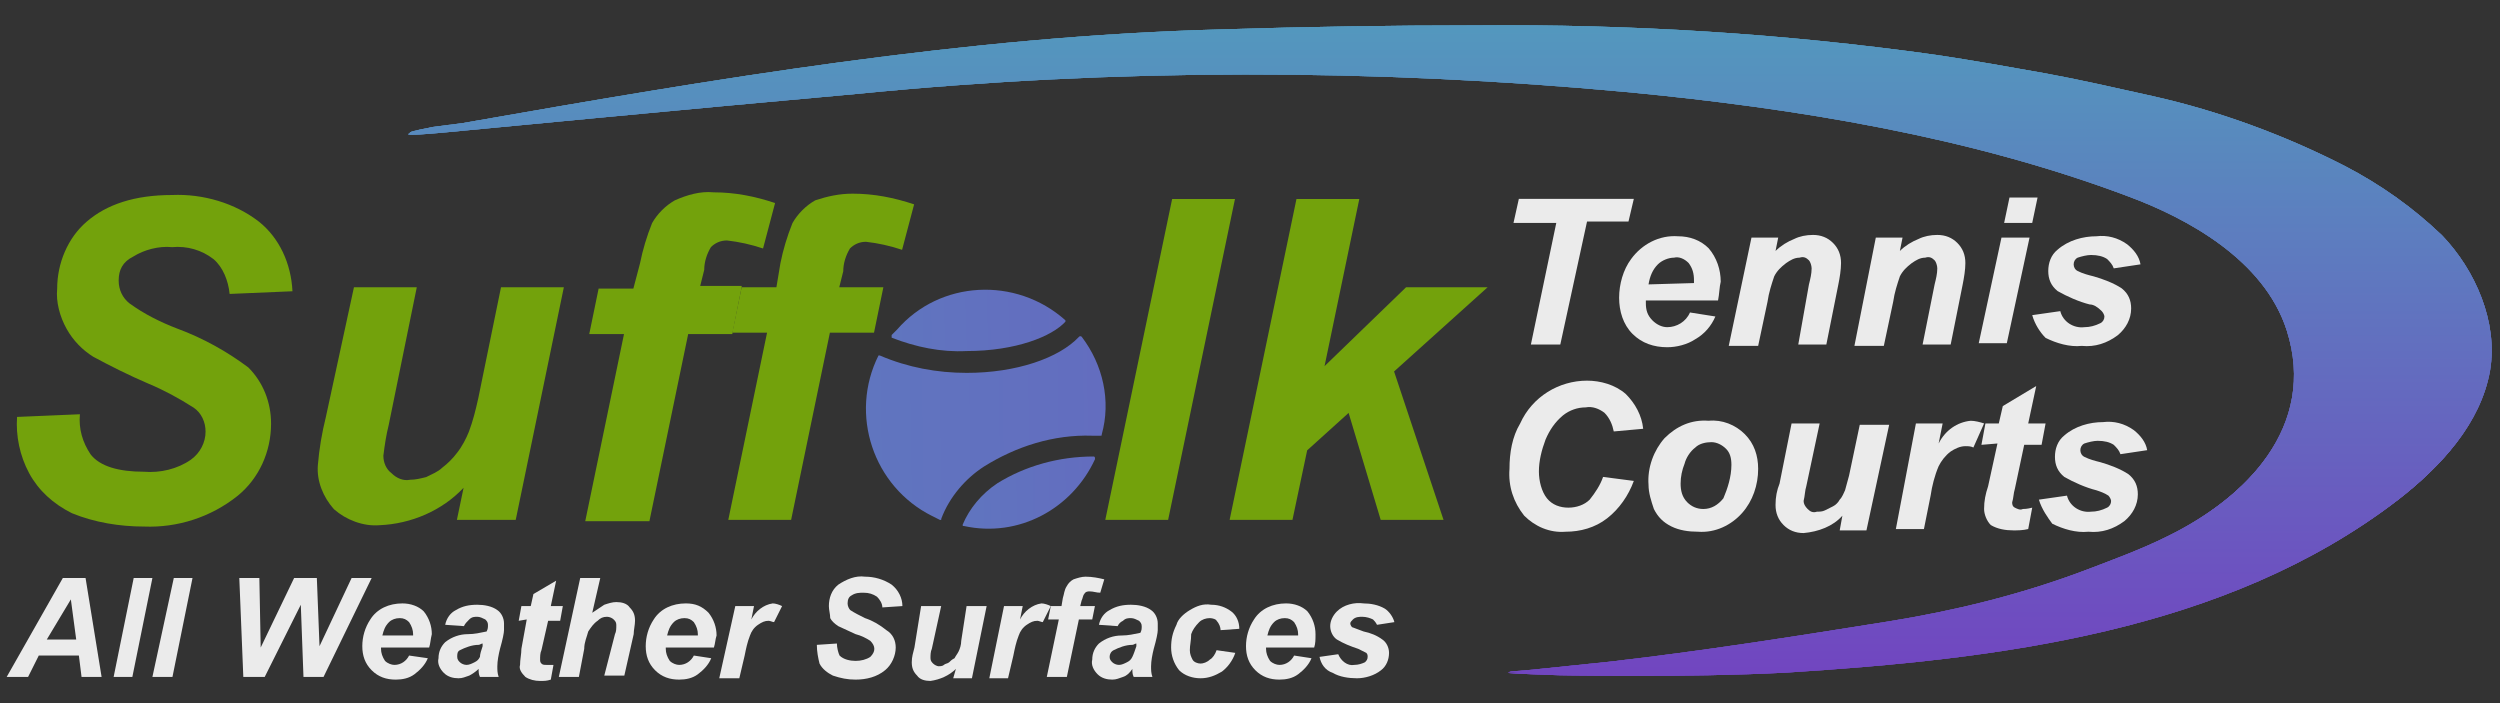 <svg xmlns="http://www.w3.org/2000/svg" xmlns:xlink="http://www.w3.org/1999/xlink" id="Capa_1" x="0px" y="0px" viewBox="0 0 187 52.6" style="enable-background:new 0 0 187 52.6;" xml:space="preserve">
<rect x="0" y="0" width="187" height="52.6" fill="#333333" stroke="none"/>
<style type="text/css">
	.st0{fill:#EBEBEB;}
	.st1{fill:#73A20C;}
	.st2{fill:url(#Path_977_1_);}
	.st3{fill:url(#Path_978_1_);}
	.st4{opacity:0.75;}
	.st5{fill:url(#Path_979_1_);}
	.st6{fill:url(#Path_980_1_);}
	.st7{fill:url(#Path_981_1_);}
	.st8{fill:url(#Path_982_1_);}
	.st9{fill:url(#Path_983_1_);}
	.st10{fill:url(#Path_984_1_);}
	.st11{fill:url(#Path_3_1_);}
	.st12{fill:url(#Path_4_1_);}
	.st13{fill:url(#Path_5_1_);}
</style>
<g id="Group_2284" transform="translate(-629.653 -3671)">
	<g id="Group_1603" transform="translate(741.963 3683.973)">
		<path id="Path_941" class="st0" d="M4.4,12.8H2.2l1.9-9.1H0.9l0.4-1.8h8.6L9.5,3.6H6.4L4.4,12.8z"></path>
		<path id="Path_942" class="st0" d="M16.2,9.5h-5.4c0,0.1,0,0.1,0,0.2c0,0.5,0.1,0.9,0.5,1.3c0.3,0.3,0.7,0.5,1.1,0.5    c0.7,0,1.4-0.4,1.7-1.1l1.9,0.3c-0.3,0.7-0.8,1.3-1.5,1.7c-0.6,0.4-1.4,0.6-2.1,0.6c-1,0-1.9-0.3-2.6-1c-0.7-0.7-1-1.7-1-2.7    c0-1,0.3-2.1,0.9-2.9c0.8-1.1,2.1-1.8,3.5-1.7c0.9,0,1.7,0.3,2.3,0.9c0.6,0.7,0.9,1.6,0.9,2.5C16.3,8.5,16.3,9,16.2,9.5z     M14.4,8.2c0-0.1,0-0.2,0-0.2c0-0.5-0.1-0.9-0.4-1.3c-0.3-0.3-0.7-0.5-1.1-0.4c-0.4,0-0.9,0.2-1.2,0.5c-0.4,0.4-0.6,0.9-0.7,1.5    L14.4,8.2z"></path>
		<path id="Path_943" class="st0" d="M18.7,4.8h2l-0.2,1c0.4-0.4,0.9-0.7,1.4-0.9c0.4-0.2,0.9-0.3,1.4-0.3c0.6,0,1.1,0.2,1.5,0.6    c0.4,0.4,0.6,0.9,0.6,1.5c0,0.5-0.1,1.1-0.2,1.6l-0.9,4.5h-2.1L23,8.3c0.1-0.4,0.2-0.8,0.2-1.2c0-0.2-0.1-0.5-0.2-0.6    c-0.2-0.2-0.4-0.3-0.7-0.2c-0.4,0-0.7,0.2-1,0.4c-0.4,0.3-0.7,0.6-0.9,1c-0.2,0.6-0.4,1.2-0.5,1.9l-0.7,3.3H17L18.7,4.8z"></path>
		<path id="Path_944" class="st0" d="M28,4.8h2l-0.2,1c0.4-0.4,0.9-0.7,1.4-0.9c0.4-0.2,0.9-0.3,1.4-0.3c0.6,0,1.1,0.2,1.5,0.6    c0.4,0.4,0.6,0.9,0.6,1.5c0,0.5-0.1,1.1-0.2,1.6l-0.9,4.5h-2.1l0.9-4.5c0.1-0.4,0.2-0.8,0.2-1.2c0-0.2-0.1-0.5-0.2-0.6    c-0.2-0.2-0.4-0.3-0.7-0.2c-0.4,0-0.7,0.2-1,0.4c-0.4,0.3-0.7,0.6-0.9,1c-0.2,0.6-0.4,1.2-0.5,1.9l-0.7,3.3h-2.2L28,4.8z"></path>
		<path id="Path_945" class="st0" d="M37.4,4.8h2.1l-1.7,7.9h-2.1L37.4,4.8z M38,1.8h2.1l-0.4,1.9h-2.1L38,1.8z"></path>
		<path id="Path_946" class="st0" d="M39.7,10.6l2.1-0.3c0.2,0.8,1,1.3,1.8,1.2c0.4,0,0.8-0.1,1.2-0.3c0.2-0.1,0.3-0.3,0.3-0.5    c0-0.1-0.1-0.3-0.2-0.4C44.6,10,44.3,9.8,44,9.8c-0.8-0.2-1.7-0.6-2.4-1c-0.5-0.4-0.7-0.9-0.7-1.5c0-0.6,0.2-1.2,0.7-1.6    c0.8-0.7,1.9-1,2.9-1c0.8-0.1,1.6,0.1,2.3,0.6c0.5,0.4,0.9,0.9,1,1.5l-2,0.3c-0.1-0.3-0.3-0.5-0.5-0.7c-0.3-0.2-0.7-0.3-1.2-0.3    c-0.3,0-0.7,0.1-1,0.2c-0.2,0.1-0.3,0.3-0.3,0.5c0,0.2,0.1,0.4,0.3,0.5c0.4,0.2,0.8,0.3,1.2,0.4c0.7,0.2,1.5,0.5,2.1,0.9    c0.5,0.4,0.7,0.9,0.7,1.5c0,0.8-0.4,1.5-1,2c-0.8,0.6-1.7,0.9-2.7,0.8c-0.9,0.1-1.9-0.2-2.7-0.6C40.3,11.9,39.9,11.3,39.7,10.6z"></path>
		<path id="Path_947" class="st0" d="M7.6,22.7L9.9,23c-0.4,1.1-1.1,2.1-2,2.8c-0.9,0.7-2,1-3.1,1c-1.2,0.1-2.3-0.4-3.1-1.2    c-0.8-1-1.2-2.2-1.1-3.5c0-1.2,0.2-2.4,0.8-3.4c0.9-2,2.9-3.2,5-3.2c1,0,2.1,0.3,2.9,1c0.7,0.7,1.2,1.6,1.3,2.6l-2.2,0.2    c-0.1-0.5-0.3-1-0.7-1.4c-0.4-0.3-0.9-0.5-1.4-0.4c-0.6,0-1.2,0.2-1.7,0.6c-0.6,0.5-1,1.1-1.3,1.8c-0.3,0.8-0.5,1.6-0.5,2.4    c0,0.7,0.2,1.5,0.6,2c0.4,0.5,1,0.7,1.6,0.7c0.6,0,1.2-0.2,1.6-0.6C7,23.9,7.4,23.3,7.6,22.7z"></path>
		<path id="Path_948" class="st0" d="M11,23.3c-0.1-1.3,0.4-2.6,1.2-3.5c0.9-0.9,2-1.4,3.3-1.3c1-0.1,2,0.3,2.7,1    c0.7,0.7,1,1.6,1,2.6c0,1.2-0.4,2.4-1.2,3.3c-0.8,0.9-2,1.5-3.3,1.4c-0.7,0-1.4-0.1-2-0.4c-0.6-0.3-1-0.7-1.3-1.3    C11.2,24.5,11,23.9,11,23.3z M17.2,21.8c0-0.5-0.1-0.9-0.4-1.2c-0.3-0.3-0.7-0.5-1.1-0.5c-0.4,0-0.9,0.1-1.2,0.4    c-0.4,0.3-0.7,0.8-0.8,1.2c-0.2,0.5-0.3,1-0.3,1.5c0,0.5,0.1,1,0.5,1.4c0.3,0.3,0.7,0.5,1.2,0.5c0.6,0,1.1-0.3,1.5-0.8    C16.9,23.6,17.2,22.7,17.2,21.8L17.2,21.8z"></path>
		<path id="Path_949" class="st0" d="M21.7,18.7h2.1l-1,4.7c-0.1,0.3-0.1,0.7-0.2,1.1c0,0.2,0.1,0.4,0.3,0.6    c0.2,0.2,0.4,0.3,0.7,0.2c0.2,0,0.4,0,0.6-0.1c0.2-0.1,0.4-0.2,0.6-0.3c0.2-0.1,0.4-0.3,0.5-0.5c0.2-0.2,0.3-0.5,0.4-0.7    c0.1-0.4,0.2-0.7,0.3-1.1l0.8-3.8H29l-1.7,7.9h-2l0.2-1.1c-0.7,0.8-1.8,1.2-2.9,1.3c-0.6,0-1.1-0.2-1.5-0.6    c-0.4-0.4-0.6-0.9-0.6-1.5c0-0.6,0.1-1.1,0.3-1.6L21.7,18.7z"></path>
		<path id="Path_950" class="st0" d="M31,18.7h2l-0.3,1.5c0.5-1,1.4-1.6,2.4-1.7c0.3,0,0.7,0.1,1,0.2l-0.8,1.8    c-0.2-0.1-0.4-0.1-0.6-0.1c-0.4,0-0.8,0.2-1.1,0.4c-0.4,0.3-0.7,0.7-0.9,1.1c-0.3,0.7-0.5,1.5-0.6,2.2l-0.5,2.5h-2.1L31,18.7z"></path>
		<path id="Path_951" class="st0" d="M35.9,20.3l0.3-1.6h1l0.3-1.3l2.5-1.5l-0.6,2.8h1.3l-0.3,1.6h-1.3l-0.7,3.3    c-0.1,0.3-0.1,0.7-0.2,1c0,0.1,0,0.3,0.2,0.4c0.2,0.1,0.4,0.2,0.6,0.1c0.1,0,0.3,0,0.7-0.1l-0.3,1.6c-0.4,0.1-0.8,0.1-1.1,0.1    c-0.6,0-1.2-0.1-1.7-0.4c-0.3-0.3-0.5-0.8-0.5-1.2c0-0.6,0.1-1.1,0.3-1.7l0.7-3.2L35.9,20.3z"></path>
		<path id="Path_952" class="st0" d="M40.2,24.4l2.1-0.3c0.2,0.8,1,1.3,1.8,1.2c0.4,0,0.8-0.1,1.2-0.3c0.2-0.1,0.3-0.3,0.3-0.5    c0-0.1-0.1-0.3-0.2-0.4c-0.3-0.2-0.6-0.3-0.9-0.4c-0.8-0.2-1.7-0.6-2.4-1c-0.5-0.4-0.7-0.9-0.7-1.5c0-0.6,0.2-1.2,0.7-1.6    c0.8-0.7,1.9-1,2.9-1c0.8-0.1,1.6,0.1,2.3,0.6c0.5,0.4,0.9,0.9,1,1.5l-2,0.3c-0.1-0.3-0.3-0.5-0.5-0.7c-0.3-0.2-0.7-0.3-1.2-0.3    c-0.3,0-0.7,0.1-1,0.2c-0.2,0.1-0.3,0.3-0.3,0.5c0,0.2,0.1,0.4,0.3,0.5c0.4,0.2,0.8,0.3,1.2,0.4c0.7,0.2,1.5,0.5,2.1,0.9    c0.5,0.4,0.7,0.9,0.7,1.5c0,0.8-0.4,1.5-1,2c-0.8,0.6-1.7,0.9-2.7,0.8c-0.9,0.1-1.9-0.2-2.7-0.6C40.9,25.8,40.4,25.1,40.2,24.4z"></path>
	</g>
	<g id="Group_1604" transform="translate(629.653 3712.335)">
		<path id="Path_953" class="st0" d="M5.9,7.7H2.9L2.1,9.3H0.5l4.2-7.4h1.7l1.2,7.4H6.1L5.9,7.7z M5.7,6.5l-0.4-3l-1.8,3H5.7z"></path>
		<path id="Path_954" class="st0" d="M8.5,9.3L10,1.9h1.4L9.9,9.3H8.5z"></path>
		<path id="Path_955" class="st0" d="M11.4,9.3l1.6-7.4h1.4l-1.5,7.4H11.4z"></path>
		<path id="Path_956" class="st0" d="M24.2,9.3h-1.5l-0.2-5.4l-2.7,5.4h-1.6l-0.3-7.4h1.5l0.1,5.2L22,1.9h1.7l0.2,5.1l2.4-5.1h1.5    L24.2,9.3z"></path>
		<path id="Path_957" class="st0" d="M32.1,7.1h-3.6c0,0.1,0,0.1,0,0.1c0,0.3,0.1,0.6,0.3,0.9c0.2,0.2,0.5,0.3,0.7,0.3    c0.5,0,0.9-0.3,1.1-0.7L32,7.9c-0.2,0.5-0.6,0.9-1,1.2c-0.4,0.3-0.9,0.4-1.4,0.4c-0.7,0-1.3-0.2-1.8-0.7c-0.5-0.5-0.7-1.1-0.7-1.8    c0-0.7,0.2-1.4,0.6-2c0.5-0.8,1.4-1.2,2.4-1.2c0.6,0,1.2,0.2,1.6,0.6c0.4,0.5,0.6,1.1,0.6,1.7C32.2,6.5,32.2,6.8,32.1,7.1z     M30.9,6.2c0-0.1,0-0.1,0-0.1c0-0.3-0.1-0.6-0.3-0.9c-0.2-0.2-0.4-0.3-0.7-0.3c-0.3,0-0.6,0.1-0.8,0.3c-0.3,0.3-0.4,0.6-0.5,1    L30.9,6.2z"></path>
		<path id="Path_958" class="st0" d="M34.7,5.5l-1.4-0.1c0.1-0.5,0.4-0.9,0.8-1.1c0.5-0.3,1-0.4,1.6-0.4c0.5,0,1.1,0.1,1.5,0.4    c0.3,0.2,0.5,0.6,0.5,1c0,0.2,0,0.3,0,0.5c0,0.2-0.1,0.7-0.3,1.4c-0.1,0.4-0.2,0.9-0.2,1.3c0,0.3,0,0.5,0.1,0.8h-1.4    c-0.1-0.2-0.1-0.4-0.1-0.6c-0.2,0.2-0.5,0.4-0.7,0.5c-0.3,0.1-0.5,0.2-0.8,0.2c-0.4,0-0.8-0.1-1.1-0.4c-0.3-0.3-0.5-0.7-0.4-1.1    c0-0.5,0.2-0.9,0.5-1.2c0.5-0.4,1.1-0.6,1.7-0.6c0.5,0,0.9-0.1,1.4-0.2c0.1-0.2,0.1-0.3,0.1-0.5c0-0.2-0.1-0.3-0.2-0.4    c-0.2-0.1-0.4-0.2-0.6-0.2c-0.2,0-0.4,0-0.6,0.2C34.9,5.2,34.8,5.3,34.7,5.5z M36.1,6.8c-0.1,0-0.2,0.1-0.3,0.1    c-0.5,0-1,0.2-1.4,0.4c-0.2,0.1-0.2,0.3-0.2,0.5c0,0.2,0.1,0.3,0.2,0.4c0.1,0.1,0.3,0.2,0.5,0.2c0.2,0,0.4-0.1,0.6-0.2    c0.2-0.1,0.3-0.2,0.4-0.4C35.9,7.6,36,7.3,36.1,7L36.1,6.8z"></path>
		<path id="Path_959" class="st0" d="M38.8,5.1L39,4h0.7l0.2-0.9l1.7-1L41.2,4h0.9l-0.2,1.1h-0.9l-0.5,2.2c-0.1,0.2-0.1,0.5-0.1,0.7    c0,0.1,0,0.2,0.1,0.3c0.1,0.1,0.2,0.1,0.4,0.1c0.1,0,0.2,0,0.5,0l-0.2,1.1c-0.3,0.1-0.5,0.1-0.8,0.1c-0.4,0-0.8-0.1-1.1-0.3    C39,9,38.8,8.7,38.9,8.4C38.9,8,39,7.6,39,7.2l0.4-2.2L38.8,5.1z"></path>
		<path id="Path_960" class="st0" d="M43.3,9.3h-1.5l1.6-7.4h1.5l-0.6,2.6c0.3-0.2,0.6-0.4,0.9-0.6c0.3-0.1,0.6-0.2,0.9-0.2    c0.4,0,0.8,0.1,1,0.4c0.3,0.3,0.4,0.6,0.4,1c0,0.3-0.1,0.7-0.1,1l-0.7,3.1h-1.5L46,6.1c0.1-0.2,0.1-0.4,0.1-0.7    c0-0.2-0.1-0.3-0.2-0.4c-0.1-0.1-0.3-0.2-0.5-0.2c-0.3,0-0.5,0.1-0.7,0.3c-0.3,0.2-0.5,0.5-0.7,0.8c-0.1,0.4-0.3,0.8-0.3,1.3    L43.3,9.3z"></path>
		<path id="Path_961" class="st0" d="M53.4,7.1h-3.6c0,0.1,0,0.1,0,0.1c0,0.3,0.1,0.6,0.3,0.9c0.2,0.2,0.5,0.3,0.7,0.3    c0.5,0,0.9-0.3,1.1-0.7l1.3,0.2c-0.2,0.5-0.6,0.9-1,1.2c-0.4,0.3-0.9,0.4-1.4,0.4c-0.7,0-1.3-0.2-1.8-0.7    c-0.5-0.5-0.7-1.1-0.7-1.8c0-0.7,0.2-1.4,0.6-2c0.5-0.8,1.4-1.2,2.4-1.2C52,3.8,52.5,4,53,4.5c0.4,0.5,0.6,1.1,0.6,1.7    C53.5,6.5,53.5,6.8,53.4,7.1z M52.2,6.2c0-0.1,0-0.1,0-0.1c0-0.3-0.1-0.6-0.3-0.9c-0.2-0.2-0.4-0.3-0.7-0.3    c-0.3,0-0.6,0.1-0.8,0.3c-0.3,0.3-0.4,0.6-0.5,1L52.2,6.2z"></path>
		<path id="Path_962" class="st0" d="M55,4h1.4l-0.2,1c0.3-0.6,0.9-1.1,1.6-1.2c0.2,0,0.5,0.1,0.7,0.2l-0.6,1.2    c-0.1,0-0.3-0.1-0.4-0.1c-0.3,0-0.5,0.1-0.8,0.3c-0.3,0.2-0.5,0.5-0.6,0.8c-0.2,0.5-0.3,1-0.4,1.5l-0.4,1.7h-1.5L55,4z"></path>
		<path id="Path_963" class="st0" d="M61.1,6.9l1.5-0.1c0,0.3,0.1,0.7,0.2,0.9c0.3,0.3,0.8,0.4,1.2,0.4c0.4,0,0.8-0.1,1.1-0.3    c0.2-0.2,0.3-0.4,0.3-0.6c0-0.2-0.1-0.4-0.3-0.6c-0.3-0.2-0.7-0.4-1.1-0.5c-0.4-0.2-0.9-0.4-1.3-0.6c-0.3-0.2-0.5-0.4-0.6-0.6    C62.1,4.6,62,4.3,62,4c0-0.6,0.2-1.2,0.7-1.6c0.6-0.4,1.3-0.7,2-0.6c0.7,0,1.4,0.2,2,0.6c0.5,0.4,0.8,1,0.8,1.6L66,4.1    c0-0.3-0.2-0.6-0.4-0.8C65.3,3.1,65,3,64.6,3c-0.3,0-0.6,0-0.9,0.2c-0.2,0.1-0.3,0.3-0.3,0.6c0,0.2,0.1,0.4,0.2,0.5    c0.3,0.2,0.7,0.4,1.1,0.6c0.6,0.2,1.1,0.5,1.6,0.9C66.8,6.1,67,6.6,67,7.1c0,0.6-0.3,1.3-0.8,1.7c-0.6,0.5-1.4,0.7-2.2,0.7    c-0.6,0-1.1-0.1-1.7-0.3c-0.4-0.2-0.8-0.5-1-0.9C61.2,7.9,61.1,7.4,61.1,6.9z"></path>
		<path id="Path_964" class="st0" d="M68.9,4h1.5l-0.7,3.2c-0.1,0.2-0.1,0.5-0.1,0.7c0,0.2,0.1,0.3,0.2,0.4c0.1,0.1,0.3,0.2,0.4,0.2    c0.1,0,0.3,0,0.4-0.1c0.1-0.1,0.3-0.1,0.4-0.2c0.1-0.1,0.2-0.2,0.4-0.3c0.1-0.2,0.2-0.3,0.3-0.5c0.1-0.2,0.2-0.5,0.2-0.8L72.3,4    h1.5l-1.1,5.4h-1.4l0.2-0.7c-0.5,0.5-1.2,0.8-1.9,0.9c-0.4,0-0.8-0.1-1-0.4c-0.3-0.3-0.4-0.6-0.4-1c0-0.4,0.1-0.7,0.2-1.1L68.9,4z    "></path>
		<path id="Path_965" class="st0" d="M75.1,4h1.4l-0.2,1c0.3-0.6,0.9-1.1,1.6-1.2c0.2,0,0.5,0.1,0.7,0.2L78,5.2    c-0.1,0-0.3-0.1-0.4-0.1c-0.3,0-0.5,0.1-0.8,0.3c-0.3,0.2-0.5,0.5-0.6,0.8c-0.2,0.5-0.3,1-0.4,1.5l-0.4,1.7H74L75.1,4z"></path>
		<path id="Path_966" class="st0" d="M81.9,4L81.7,5h-1l-0.9,4.3h-1.5L79.2,5h-0.8L78.6,4h0.8l0.1-0.6c0.1-0.3,0.1-0.6,0.3-0.9    c0.1-0.2,0.3-0.4,0.5-0.5c0.3-0.1,0.6-0.2,0.9-0.2c0.5,0,1,0.1,1.4,0.2l-0.3,1C82,3,81.8,2.9,81.5,2.9c-0.1,0-0.3,0-0.4,0.2    C81,3.2,81,3.4,80.9,3.6L80.8,4L81.9,4z"></path>
		<path id="Path_967" class="st0" d="M83.6,5.5l-1.4-0.1c0.1-0.5,0.4-0.9,0.8-1.1c0.5-0.3,1-0.4,1.6-0.4c0.5,0,1.1,0.1,1.5,0.4    c0.3,0.2,0.5,0.6,0.5,1c0,0.2,0,0.3,0,0.5c0,0.2-0.1,0.7-0.3,1.4c-0.1,0.4-0.2,0.9-0.2,1.3c0,0.3,0,0.5,0.1,0.8h-1.4    c-0.1-0.2-0.1-0.4-0.1-0.6C84.5,9,84.3,9.2,84,9.3c-0.3,0.1-0.5,0.2-0.8,0.2c-0.4,0-0.8-0.1-1.1-0.4c-0.3-0.3-0.5-0.7-0.4-1.1    c0-0.5,0.2-0.9,0.5-1.2c0.5-0.4,1.1-0.6,1.7-0.6c0.5,0,0.9-0.1,1.4-0.2c0.1-0.2,0.1-0.3,0.1-0.5c0-0.2-0.1-0.3-0.2-0.4    c-0.2-0.1-0.4-0.2-0.6-0.2c-0.2,0-0.4,0-0.6,0.2C83.8,5.2,83.7,5.3,83.6,5.5z M85,6.8c-0.1,0-0.2,0.1-0.3,0.1    c-0.5,0-1,0.2-1.4,0.4C83.1,7.4,83,7.6,83,7.8c0,0.2,0.1,0.3,0.2,0.4c0.1,0.1,0.3,0.2,0.5,0.2c0.2,0,0.4-0.1,0.6-0.2    c0.2-0.1,0.3-0.2,0.4-0.4C84.8,7.6,84.9,7.3,85,7L85,6.8z"></path>
		<path id="Path_968" class="st0" d="M91,7.3l1.4,0.2c-0.2,0.6-0.6,1.1-1,1.4c-0.5,0.3-1,0.5-1.6,0.5c-0.6,0-1.2-0.2-1.6-0.6    c-0.4-0.5-0.6-1.1-0.6-1.7c0-0.6,0.1-1.1,0.4-1.7C88.1,5,88.5,4.6,89,4.3c0.5-0.3,1-0.5,1.6-0.4c0.6,0,1.1,0.2,1.5,0.5    c0.4,0.3,0.6,0.8,0.6,1.3l-1.4,0.1c0-0.2-0.1-0.5-0.3-0.7C91,5,90.7,4.9,90.5,4.9c-0.3,0-0.6,0.1-0.8,0.3    c-0.3,0.3-0.5,0.6-0.6,0.9C89.1,6.6,89,6.9,89,7.3c0,0.3,0.1,0.5,0.2,0.7c0.1,0.2,0.4,0.3,0.6,0.3c0.2,0,0.5-0.1,0.7-0.3    C90.7,7.9,90.9,7.6,91,7.3z"></path>
		<path id="Path_969" class="st0" d="M98.3,7.1h-3.6c0,0.1,0,0.1,0,0.1c0,0.3,0.1,0.6,0.3,0.9c0.2,0.2,0.5,0.3,0.7,0.3    c0.5,0,0.9-0.3,1.1-0.7l1.3,0.2c-0.2,0.5-0.6,0.9-1,1.2c-0.4,0.3-0.9,0.4-1.4,0.4c-0.7,0-1.3-0.2-1.8-0.7    c-0.5-0.5-0.7-1.1-0.7-1.8c0-0.7,0.2-1.4,0.6-2c0.5-0.8,1.4-1.2,2.4-1.2c0.6,0,1.2,0.2,1.6,0.6c0.4,0.5,0.6,1.1,0.6,1.7    C98.4,6.5,98.4,6.8,98.3,7.1z M97.1,6.2c0-0.1,0-0.1,0-0.1c0-0.3-0.1-0.6-0.3-0.9c-0.2-0.2-0.4-0.3-0.7-0.3    c-0.3,0-0.6,0.1-0.8,0.3c-0.3,0.3-0.4,0.6-0.5,1L97.1,6.2z"></path>
		<path id="Path_970" class="st0" d="M98.7,7.8l1.4-0.2c0.2,0.5,0.7,0.9,1.2,0.8c0.3,0,0.6-0.1,0.8-0.2c0.1-0.1,0.2-0.2,0.2-0.4    c0-0.1,0-0.2-0.1-0.3c-0.2-0.1-0.4-0.2-0.6-0.3c-0.6-0.2-1.1-0.4-1.6-0.7c-0.3-0.2-0.5-0.6-0.5-1c0-0.4,0.2-0.8,0.5-1.1    c0.5-0.5,1.3-0.7,2-0.6c0.5,0,1.1,0.1,1.6,0.4c0.3,0.2,0.6,0.6,0.7,1l-1.3,0.2c-0.1-0.2-0.2-0.3-0.3-0.4c-0.2-0.1-0.5-0.2-0.8-0.2    c-0.2,0-0.5,0-0.7,0.2c-0.1,0.1-0.2,0.2-0.2,0.3c0,0.1,0.1,0.3,0.2,0.3c0.3,0.1,0.5,0.2,0.8,0.3c0.5,0.1,1,0.3,1.4,0.6    c0.3,0.2,0.5,0.6,0.5,1c0,0.5-0.2,1-0.6,1.3c-0.5,0.4-1.2,0.6-1.8,0.6c-0.6,0-1.3-0.1-1.8-0.4C99.1,8.8,98.8,8.3,98.7,7.8z"></path>
	</g>
	<g id="Group_1606" transform="translate(630.429 3683.686)">
		<g id="Group_1605" transform="translate(0 0)">
			<path id="Path_971" class="st1" d="M0.5,18.5l4.7-0.2c-0.1,1.1,0.2,2.1,0.8,3c0.7,0.9,2.1,1.3,4,1.3c1.2,0.1,2.5-0.2,3.5-0.9     c0.7-0.5,1.1-1.3,1.1-2.1c0-0.7-0.3-1.4-0.9-1.8c-1.1-0.7-2.2-1.3-3.4-1.8c-1.4-0.6-2.8-1.3-4.1-2c-0.8-0.5-1.5-1.2-2-2.1     c-0.5-0.9-0.8-2-0.7-3c0-1.9,0.8-3.8,2.2-5c1.5-1.3,3.6-2,6.4-2c2.3-0.1,4.7,0.6,6.5,2C20.1,5.1,21,7,21.1,9.1l-4.7,0.2     c-0.1-1-0.5-2-1.2-2.6c-0.9-0.7-2-1-3.1-0.9c-1-0.1-2.1,0.2-2.9,0.7C8.4,6.9,8.1,7.5,8.1,8.3c0,0.7,0.3,1.3,0.8,1.7     c1.1,0.8,2.3,1.4,3.6,1.9c1.9,0.7,3.7,1.7,5.3,2.9c1.1,1.1,1.7,2.6,1.7,4.2c0,2.1-0.9,4.1-2.5,5.4c-2,1.6-4.5,2.4-7,2.3     c-1.8,0-3.7-0.3-5.4-1C3.2,25,2.1,24,1.4,22.7C0.7,21.4,0.4,19.9,0.5,18.5z"></path>
			<path id="Path_972" class="st1" d="M25.7,8.8h4.7l-2.1,10.3c-0.2,0.8-0.3,1.5-0.4,2.3c0,0.5,0.2,1,0.6,1.3     c0.4,0.4,0.9,0.6,1.4,0.5c0.4,0,0.8-0.1,1.2-0.2c0.4-0.2,0.9-0.4,1.2-0.7c0.4-0.3,0.8-0.7,1.1-1.1c0.4-0.5,0.7-1.1,0.9-1.6     c0.3-0.8,0.5-1.6,0.7-2.5l1.7-8.3h4.7l-3.6,17.4h-4.4l0.5-2.4c-1.6,1.7-3.9,2.7-6.3,2.8c-1.2,0.1-2.5-0.4-3.4-1.2     c-0.8-0.9-1.3-2.1-1.2-3.3c0.1-1.2,0.3-2.4,0.6-3.6L25.7,8.8z"></path>
			<path id="Path_973" class="st1" d="M54.7,8.8L54,12.3h-3.3l-2.9,14H43l2.9-14h-2.6l0.7-3.4h2.6L47.1,7c0.2-1,0.5-2,0.9-3     c0.4-0.7,1-1.3,1.7-1.7c0.9-0.4,1.9-0.7,2.9-0.6c1.6,0,3.1,0.3,4.6,0.8l-0.9,3.4c-0.9-0.3-1.8-0.5-2.7-0.6     c-0.5,0-0.9,0.2-1.2,0.5c-0.3,0.5-0.5,1.1-0.5,1.7l-0.3,1.2H54.7z"></path>
			<path id="Path_974" class="st1" d="M65.3,8.8l-0.7,3.4h-3.3l-2.9,14h-4.7l2.9-14h-2.6l0.7-3.4h2.6L57.6,7c0.2-1,0.5-2,0.9-3     c0.4-0.7,1-1.3,1.7-1.7C61.1,2,62,1.8,63,1.8c1.6,0,3.1,0.3,4.6,0.8l-0.9,3.4c-0.9-0.3-1.8-0.5-2.7-0.6c-0.5,0-0.9,0.2-1.2,0.5     c-0.3,0.5-0.5,1.1-0.5,1.7l-0.3,1.2H65.3z"></path>
			<path id="Path_975" class="st1" d="M81.9,26.2l5-24h4.7l-5,24H81.9z"></path>
			<path id="Path_976" class="st1" d="M91.2,26.2l5-24h4.7l-2.6,12.5l6.1-5.9h6.1l-7,6.3l3.7,11.1h-4.7l-2.4-8L97,21l-1.1,5.2     L91.2,26.2z"></path>
		</g>
	</g>
	<g id="Group_1623" transform="translate(659.7 3671)">
		<g id="Group_1614" transform="translate(0.113)">
			<g id="Group_1609">
				<g id="Group_1608">
					<g id="Group_1607">
						
							<linearGradient id="Path_977_1_" gradientUnits="userSpaceOnUse" x1="-514.989" y1="586.984" x2="-514.989" y2="585.984" gradientTransform="matrix(155.842 0 0 -48.565 80335.289 28508.94)">
							<stop offset="0" style="stop-color:#5398BE"></stop>
							<stop offset="1" style="stop-color:#7146C0"></stop>
						</linearGradient>
						<path id="Path_977" class="st2" d="M2.2,9.5c-2.6,0.5-2.2,0.6,1,0.3c0,0,18.7-1.8,31-2.9C53.4,5,72.7,5,91.9,6.8        c12.4,1.2,25.4,3.3,37.3,7.8c4.3,1.6,10.1,4.7,11.8,10c2.3,7.2-3.1,12.6-9,15.5c-2,1-4.2,1.8-6.3,2.6c-4.8,1.8-9.7,3-14.7,3.8        c-6.9,1.1-13.8,2.2-20.8,3c-1.9,0.2-3.9,0.4-5.8,0.6l-1.2,0.1c-1.3,0,0.2,0.1,3.4,0.2c0,0,9.4,0.2,17-0.2        c15.7-1,32.8-3,45.7-12.9c3.1-2.4,6.1-5.6,6.8-9.6c0.6-3.6-1.1-7.5-3.6-10.1c-2.2-2.1-4.6-3.8-7.3-5.2        c-4.5-2.3-9.4-4.1-14.3-5.2c-2.7-0.6-5.3-1.2-8-1.7c-2.8-0.5-5.6-1-8.3-1.4c-11.4-1.6-22.8-2.3-34.3-2.2        c-6.4,0-12.7,0.1-19.1,0.3c-19.1,0.5-37.9,3.7-56.7,7L2.2,9.5z"></path>
						
							<linearGradient id="Path_978_1_" gradientUnits="userSpaceOnUse" x1="-514.989" y1="586.984" x2="-514.989" y2="585.984" gradientTransform="matrix(155.842 0 0 -48.565 80335.289 28508.94)">
							<stop offset="0" style="stop-color:#5398BE"></stop>
							<stop offset="1" style="stop-color:#7146C0"></stop>
						</linearGradient>
						<path id="Path_978" class="st3" d="M2.2,9.5c-2.6,0.5-2.2,0.6,1,0.3c0,0,18.7-1.8,31-2.9C53.4,5,72.7,5,91.9,6.8        c12.4,1.2,25.4,3.3,37.3,7.8c4.3,1.6,10.1,4.7,11.8,10c2.3,7.2-3.1,12.6-9,15.5c-2,1-4.2,1.8-6.3,2.6c-4.8,1.8-9.7,3-14.7,3.8        c-6.9,1.1-13.8,2.2-20.8,3c-1.9,0.2-3.9,0.4-5.8,0.6l-1.2,0.1c-1.3,0,0.2,0.1,3.4,0.2c0,0,9.4,0.2,17-0.2        c15.7-1,32.8-3,45.7-12.9c3.1-2.4,6.1-5.6,6.8-9.6c0.6-3.6-1.1-7.5-3.6-10.1c-2.2-2.1-4.6-3.8-7.3-5.2        c-4.5-2.3-9.4-4.1-14.3-5.2c-2.7-0.6-5.3-1.2-8-1.7c-2.8-0.5-5.6-1-8.3-1.4c-11.4-1.6-22.8-2.3-34.3-2.2        c-6.4,0-12.7,0.1-19.1,0.3c-19.1,0.5-37.9,3.7-56.7,7L2.2,9.5z"></path>
					</g>
				</g>
			</g>
			<g id="Group_1613">
				<g id="Group_1612" class="st4">
					<g id="Group_1611">
						<g id="Group_1610">
							
								<linearGradient id="Path_979_1_" gradientUnits="userSpaceOnUse" x1="-514.989" y1="586.984" x2="-514.989" y2="585.984" gradientTransform="matrix(155.842 0 0 -48.565 80335.289 28508.94)">
								<stop offset="0" style="stop-color:#5398BE"></stop>
								<stop offset="1" style="stop-color:#7146C0"></stop>
							</linearGradient>
							<path id="Path_979" class="st5" d="M2.2,9.5c-2.6,0.5-2.2,0.6,1,0.3c0,0,18.7-1.8,31-2.9C53.4,5,72.7,5,91.9,6.8         c12.4,1.2,25.4,3.3,37.3,7.8c4.3,1.6,10.1,4.7,11.8,10c2.3,7.2-3.1,12.6-9,15.5c-2,1-4.2,1.8-6.3,2.6         c-4.8,1.8-9.7,3-14.7,3.8c-6.9,1.1-13.8,2.2-20.8,3c-1.9,0.2-3.9,0.4-5.8,0.6l-1.2,0.1c-1.3,0,0.2,0.1,3.4,0.2         c0,0,9.4,0.2,17-0.2c15.7-1,32.8-3,45.7-12.9c3.1-2.4,6.1-5.6,6.8-9.6c0.6-3.6-1.1-7.5-3.6-10.1c-2.2-2.1-4.6-3.8-7.3-5.2         c-4.5-2.3-9.4-4.1-14.3-5.2c-2.7-0.6-5.3-1.2-8-1.7c-2.8-0.5-5.6-1-8.3-1.4c-11.4-1.6-22.8-2.3-34.3-2.2         c-6.4,0-12.7,0.1-19.1,0.3c-19.1,0.5-37.9,3.7-56.7,7L2.2,9.5z"></path>
							
								<linearGradient id="Path_980_1_" gradientUnits="userSpaceOnUse" x1="-514.989" y1="586.984" x2="-514.989" y2="585.984" gradientTransform="matrix(155.842 0 0 -48.565 80335.289 28508.94)">
								<stop offset="0" style="stop-color:#5398BE"></stop>
								<stop offset="1" style="stop-color:#7146C0"></stop>
							</linearGradient>
							<path id="Path_980" class="st6" d="M2.2,9.5c-2.6,0.5-2.2,0.6,1,0.3c0,0,18.7-1.8,31-2.9C53.4,5,72.7,5,91.9,6.8         c12.4,1.2,25.4,3.3,37.3,7.8c4.3,1.6,10.1,4.7,11.8,10c2.3,7.2-3.1,12.6-9,15.5c-2,1-4.2,1.8-6.3,2.6         c-4.8,1.8-9.7,3-14.7,3.8c-6.9,1.1-13.8,2.2-20.8,3c-1.9,0.2-3.9,0.4-5.8,0.6l-1.2,0.1c-1.3,0,0.2,0.1,3.4,0.2         c0,0,9.4,0.2,17-0.2c15.7-1,32.8-3,45.7-12.9c3.1-2.4,6.1-5.6,6.8-9.6c0.6-3.6-1.1-7.5-3.6-10.1c-2.2-2.1-4.6-3.8-7.3-5.2         c-4.5-2.3-9.4-4.1-14.3-5.2c-2.7-0.6-5.3-1.2-8-1.7c-2.8-0.5-5.6-1-8.3-1.4c-11.4-1.6-22.8-2.3-34.3-2.2         c-6.4,0-12.7,0.1-19.1,0.3c-19.1,0.5-37.9,3.7-56.7,7L2.2,9.5z"></path>
						</g>
					</g>
				</g>
			</g>
		</g>
		<g id="Group_1622" transform="translate(0 0.109)">
			<g id="Group_1617">
				<g id="Group_1616">
					<g id="Group_1615">
						
							<linearGradient id="Path_981_1_" gradientUnits="userSpaceOnUse" x1="-514.876" y1="586.875" x2="-514.876" y2="585.875" gradientTransform="matrix(155.842 0 0 -48.566 80317.961 28503.695)">
							<stop offset="0" style="stop-color:#5398BE"></stop>
							<stop offset="1" style="stop-color:#7146C0"></stop>
						</linearGradient>
						<path id="Path_981" class="st7" d="M2.2,9.5c-2.6,0.5-2.2,0.6,1,0.3c0,0,18.7-1.8,31-2.9C53.4,5,72.7,5,91.9,6.8        c12.4,1.2,25.4,3.3,37.3,7.8c4.3,1.6,10.1,4.7,11.8,10c2.3,7.2-3.1,12.6-9,15.5c-2,1-4.2,1.8-6.3,2.6c-4.8,1.8-9.7,3-14.7,3.8        c-6.9,1.1-13.8,2.2-20.8,3c-1.9,0.2-3.9,0.4-5.8,0.6l-1.2,0.1c-1.3,0,0.2,0.1,3.4,0.2c0,0,9.4,0.2,17-0.2        c15.7-1,32.8-3,45.7-12.9c3.1-2.4,6.1-5.6,6.8-9.6c0.6-3.6-1.1-7.5-3.6-10.1c-2.2-2.1-4.6-3.8-7.3-5.2        c-4.5-2.4-9.4-4.1-14.3-5.2c-2.7-0.6-5.3-1.2-8-1.7c-2.8-0.5-5.6-1-8.3-1.4c-11.4-1.6-22.8-2.3-34.3-2.2        c-6.4,0-12.7,0.1-19.1,0.3c-19.1,0.5-37.9,3.7-56.7,7L2.2,9.5z"></path>
						
							<linearGradient id="Path_982_1_" gradientUnits="userSpaceOnUse" x1="-514.876" y1="586.875" x2="-514.876" y2="585.875" gradientTransform="matrix(155.842 0 0 -48.566 80317.961 28503.695)">
							<stop offset="0" style="stop-color:#5398BE"></stop>
							<stop offset="1" style="stop-color:#7146C0"></stop>
						</linearGradient>
						<path id="Path_982" class="st8" d="M2.2,9.5c-2.6,0.5-2.2,0.6,1,0.3c0,0,18.7-1.8,31-2.9C53.4,5,72.7,5,91.9,6.8        c12.4,1.2,25.4,3.3,37.3,7.8c4.3,1.6,10.1,4.7,11.8,10c2.3,7.2-3.1,12.6-9,15.5c-2,1-4.2,1.8-6.3,2.6c-4.8,1.8-9.7,3-14.7,3.8        c-6.9,1.1-13.8,2.2-20.8,3c-1.9,0.2-3.9,0.4-5.8,0.6l-1.2,0.1c-1.3,0,0.2,0.1,3.4,0.2c0,0,9.4,0.2,17-0.2        c15.7-1,32.8-3,45.7-12.9c3.1-2.4,6.1-5.6,6.8-9.6c0.6-3.6-1.1-7.5-3.6-10.1c-2.2-2.1-4.6-3.8-7.3-5.2        c-4.5-2.4-9.4-4.1-14.3-5.2c-2.7-0.6-5.3-1.2-8-1.7c-2.8-0.5-5.6-1-8.3-1.4c-11.4-1.6-22.8-2.3-34.3-2.2        c-6.4,0-12.7,0.1-19.1,0.3c-19.1,0.5-37.9,3.7-56.7,7L2.2,9.5z"></path>
					</g>
				</g>
			</g>
			<g id="Group_1621">
				<g id="Group_1620" class="st4">
					<g id="Group_1619">
						<g id="Group_1618">
							
								<linearGradient id="Path_983_1_" gradientUnits="userSpaceOnUse" x1="-514.876" y1="586.875" x2="-514.876" y2="585.875" gradientTransform="matrix(155.842 0 0 -48.566 80317.961 28503.695)">
								<stop offset="0" style="stop-color:#5398BE"></stop>
								<stop offset="1" style="stop-color:#7146C0"></stop>
							</linearGradient>
							<path id="Path_983" class="st9" d="M2.2,9.5c-2.6,0.5-2.2,0.6,1,0.3c0,0,18.7-1.8,31-2.9C53.4,5,72.7,5,91.9,6.8         c12.4,1.2,25.4,3.3,37.3,7.8c4.3,1.6,10.1,4.7,11.8,10c2.3,7.2-3.1,12.6-9,15.5c-2,1-4.2,1.8-6.3,2.6         c-4.8,1.8-9.7,3-14.7,3.8c-6.9,1.1-13.8,2.2-20.8,3c-1.9,0.2-3.9,0.4-5.8,0.6l-1.2,0.1c-1.3,0,0.2,0.1,3.4,0.2         c0,0,9.4,0.2,17-0.2c15.7-1,32.8-3,45.7-12.9c3.1-2.4,6.1-5.6,6.8-9.6c0.6-3.6-1.1-7.5-3.6-10.1c-2.2-2.1-4.6-3.8-7.3-5.2         c-4.5-2.4-9.4-4.1-14.3-5.2c-2.7-0.6-5.3-1.2-8-1.7c-2.8-0.5-5.6-1-8.3-1.4c-11.4-1.6-22.8-2.3-34.3-2.2         c-6.4,0-12.7,0.1-19.1,0.3c-19.1,0.5-37.9,3.7-56.7,7L2.2,9.5z"></path>
							
								<linearGradient id="Path_984_1_" gradientUnits="userSpaceOnUse" x1="-514.876" y1="586.875" x2="-514.876" y2="585.875" gradientTransform="matrix(155.842 0 0 -48.566 80317.961 28503.695)">
								<stop offset="0" style="stop-color:#5398BE"></stop>
								<stop offset="1" style="stop-color:#7146C0"></stop>
							</linearGradient>
							<path id="Path_984" class="st10" d="M2.2,9.5c-2.6,0.5-2.2,0.6,1,0.3c0,0,18.7-1.8,31-2.9C53.4,5,72.7,5,91.9,6.8         c12.4,1.2,25.4,3.3,37.3,7.8c4.3,1.6,10.1,4.7,11.8,10c2.3,7.2-3.1,12.6-9,15.5c-2,1-4.2,1.8-6.3,2.6         c-4.8,1.8-9.7,3-14.7,3.8c-6.9,1.1-13.8,2.2-20.8,3c-1.9,0.2-3.9,0.4-5.8,0.6l-1.2,0.1c-1.3,0,0.2,0.1,3.4,0.2         c0,0,9.4,0.2,17-0.2c15.7-1,32.8-3,45.7-12.9c3.1-2.4,6.1-5.6,6.8-9.6c0.6-3.6-1.1-7.5-3.6-10.1c-2.2-2.1-4.6-3.8-7.3-5.2         c-4.5-2.4-9.4-4.1-14.3-5.2c-2.7-0.6-5.3-1.2-8-1.7c-2.8-0.5-5.6-1-8.3-1.4c-11.4-1.6-22.8-2.3-34.3-2.2         c-6.4,0-12.7,0.1-19.1,0.3c-19.1,0.5-37.9,3.7-56.7,7L2.2,9.5z"></path>
						</g>
					</g>
				</g>
			</g>
		</g>
	</g>
	<g id="tennis-ball" transform="translate(693.964 3690.859)">
		<g id="Group_2" transform="translate(1.884)">
			<g id="Group_1">
				
					<linearGradient id="Path_3_1_" gradientUnits="userSpaceOnUse" x1="-528.524" y1="494.894" x2="-538.641" y2="494.782" gradientTransform="matrix(13.036 0 0 -4.639 6965.867 2299.862)">
					<stop offset="0" style="stop-color:#7146C0"></stop>
					<stop offset="1" style="stop-color:#5398BE"></stop>
				</linearGradient>
				<path id="Path_3" class="st11" d="M13.5,4.1C9.8,0.8,4.1,1.1,0.9,4.8C0.7,5,0.6,5.1,0.5,5.2c0,0,0,0.1,0,0.2c0,0,0,0,0,0      c1.8,0.7,3.7,1.1,5.6,1c3.7,0,6.4-1.1,7.4-2.2C13.5,4.2,13.5,4.1,13.5,4.1z"></path>
			</g>
		</g>
		<g id="Group_4" transform="translate(7.196 12.487)">
			<g id="Group_3">
				
					<linearGradient id="Path_4_1_" gradientUnits="userSpaceOnUse" x1="-527.982" y1="493.995" x2="-538.099" y2="493.883" gradientTransform="matrix(9.939 0 0 -5.433 5305.499 2687.878)">
					<stop offset="0" style="stop-color:#7146C0"></stop>
					<stop offset="1" style="stop-color:#5398BE"></stop>
				</linearGradient>
				<path id="Path_4" class="st12" d="M10.3,1.8L10.3,1.8c-2.6,0-5.1,0.7-7.2,2C1.9,4.6,1,5.7,0.5,6.9c0,0.1,0,0.1,0.1,0.1      c0,0,0,0,0,0C4.7,7.9,8.7,5.7,10.4,2C10.4,1.9,10.4,1.8,10.3,1.8C10.4,1.8,10.3,1.8,10.3,1.8z"></path>
			</g>
		</g>
		<g id="Group_6" transform="translate(0 3.532)">
			<g id="Group_5">
				
					<linearGradient id="Path_5_1_" gradientUnits="userSpaceOnUse" x1="-531.76" y1="543.892" x2="-541.877" y2="543.78" gradientTransform="matrix(17.92 0 0 -13.719 9633.485 7469.677)">
					<stop offset="0" style="stop-color:#7146C0"></stop>
					<stop offset="1" style="stop-color:#5398BE"></stop>
				</linearGradient>
				<path id="Path_5" class="st13" d="M16.6,1.8c0,0-0.1-0.1-0.2,0c0,0,0,0,0,0C14.9,3.4,11.7,4.5,8,4.5c-2.2,0-4.4-0.4-6.5-1.3      c-0.1,0-0.1,0-0.1,0c-2.2,4.4-0.4,9.8,4,12c0.2,0.1,0.4,0.2,0.6,0.3c0.1,0,0.1,0,0.1-0.1c0,0,0,0,0,0c0.6-1.6,1.8-3,3.2-3.9      c2.4-1.5,5.2-2.4,8.1-2.3c0.2,0,0.4,0,0.6,0c0.1,0,0.1,0,0.1-0.1C18.8,6.6,18.2,3.9,16.6,1.8L16.6,1.8z"></path>
			</g>
		</g>
	</g>
</g>
</svg>